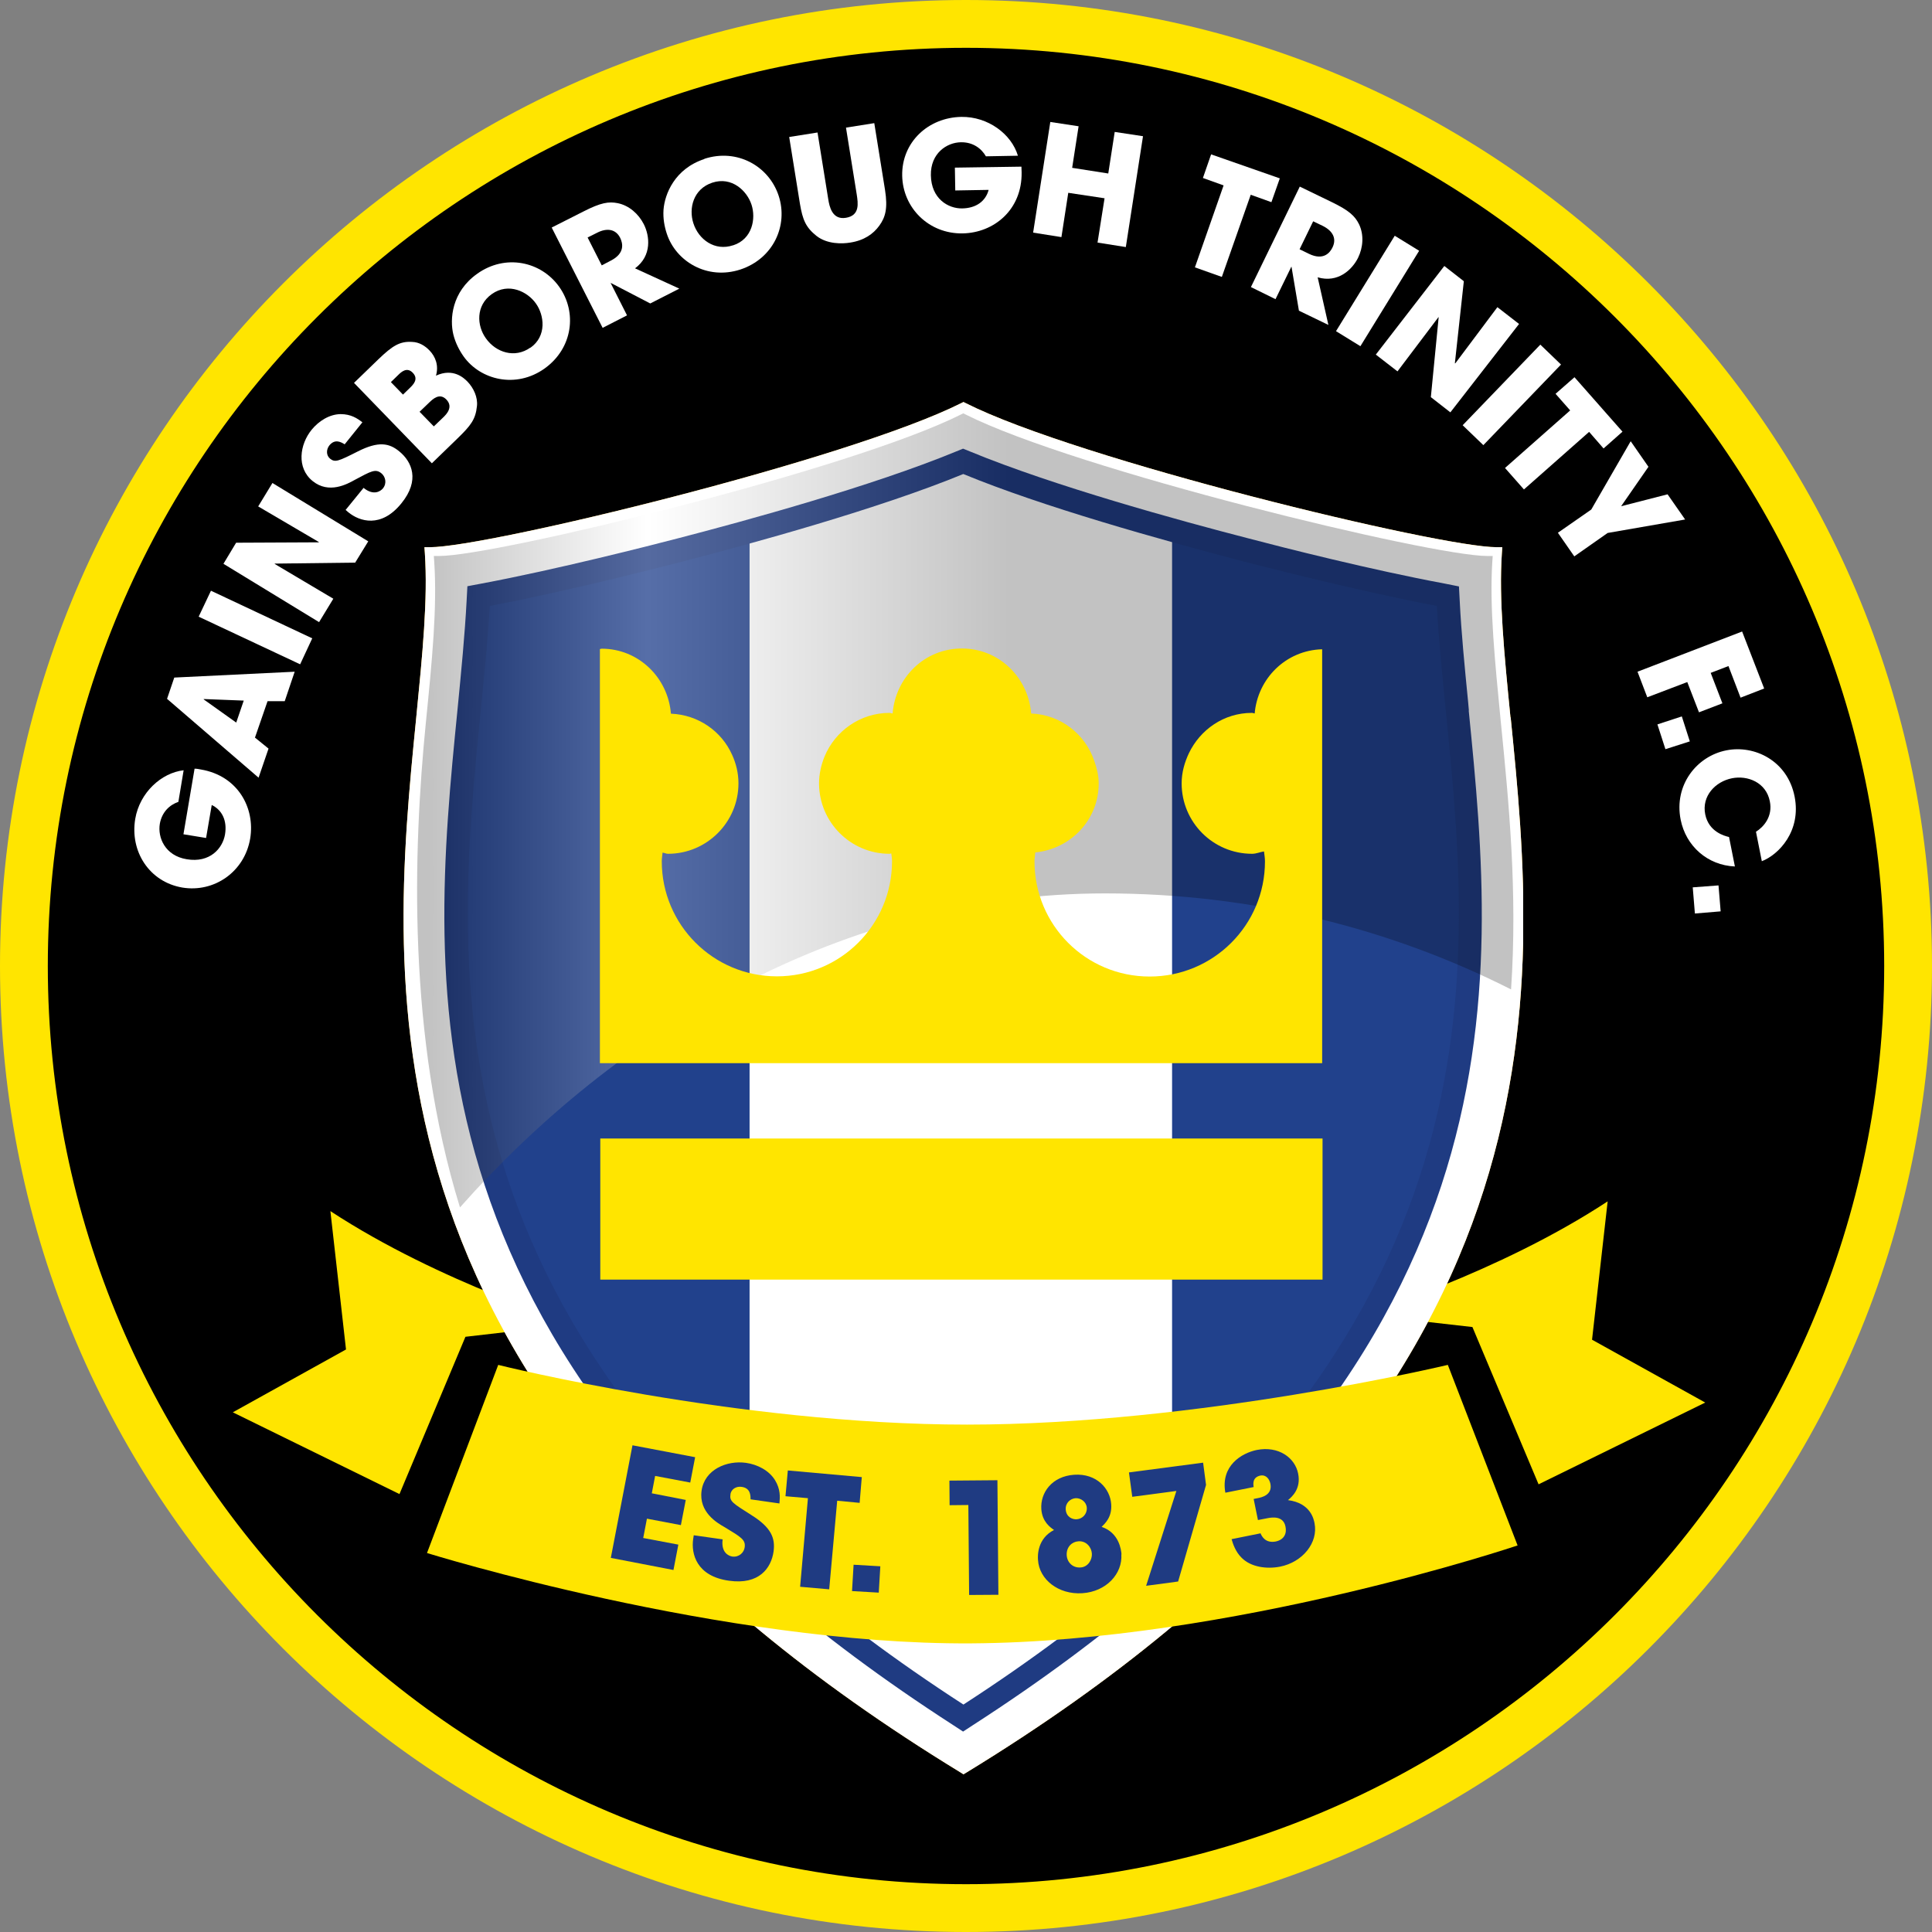 <?xml version="1.0" encoding="utf-8"?>
<svg xmlns="http://www.w3.org/2000/svg" height="99" viewBox="0 0 99 99" width="99">
  <rect x="0" y="0" width="99" height="99" fill="#808080" stroke="none"/>
  <defs>
    <style>.j{fill:none;}.k{fill:#21418c;}.l{fill:#fcbd28;}.m{fill:#fff;}.n{fill:#1f3b82;}.o{fill:#ffe500;}.p{clip-path:url(#h);}.q{clip-path:url(#e);}.r{clip-path:url(#d);}.s{clip-path:url(#g);}.t{clip-path:url(#f);}.u{fill:url(#i);opacity:.24;}.v{opacity:0;}</style>
    <clipPath id="d">
      <rect class="j" height="70.32" width="57.38" x="20.67" y="20.6"/>
    </clipPath>
    <clipPath id="e">
      <rect class="j" height="70.32" width="57.38" x="20.67" y="20.6"/>
    </clipPath>
    <clipPath id="f">
      <path class="j" d="M34.87,28.61c-1.29.33-6.2,1.58-10.11,2.33-.09,1.75-.28,3.63-.48,5.65-1.39,13.93-3.27,32.87,25,51.08,28.28-18.21,26.39-37.16,25.01-51.08-.2-2.02-.39-3.89-.48-5.65-3.91-.74-8.83-1.99-10.11-2.33-3.75-.97-10.15-2.73-14.41-4.49-4.26,1.76-10.66,3.52-14.42,4.49Z"/>
    </clipPath>
    <clipPath id="g">
      <path class="j" d="M34.87,28.61c-1.29.33-6.2,1.58-10.11,2.33-.09,1.75-.28,3.63-.48,5.65-1.39,13.93-3.27,32.87,25,51.08,28.28-18.21,26.39-37.16,25.01-51.08-.2-2.02-.39-3.89-.48-5.65-3.91-.74-8.83-1.99-10.11-2.33-3.75-.97-10.15-2.73-14.41-4.49-4.26,1.76-10.66,3.52-14.42,4.49Z"/>
    </clipPath>
    <clipPath id="h">
      <path class="j" d="M34.87,28.61c-1.29.33-6.2,1.58-10.11,2.33-.09,1.75-.28,3.63-.48,5.65-1.39,13.93-3.27,32.87,25,51.08,28.28-18.21,26.39-37.16,25.01-51.08-.2-2.02-.39-3.89-.48-5.65-3.91-.74-8.83-1.99-10.11-2.33-3.75-.97-10.15-2.73-14.41-4.49-4.26,1.76-10.66,3.52-14.42,4.49Z"/>
    </clipPath>
    <linearGradient gradientUnits="userSpaceOnUse" id="i" x1="21.36" x2="77.54" y1="41.53" y2="41.53">
      <stop offset=".01" stop-color="#000"/>
      <stop offset=".21" stop-color="#fff"/>
      <stop offset=".54" stop-color="#000"/>
    </linearGradient>
  </defs>
  <g id="a">
    <g class="v">
      <rect class="m" height="99" width="99" x="0" y="-.05"/>
    </g>
  </g>
  <g id="b">
    <path d="M97.78,49.5c0,26.66-21.61,48.27-48.27,48.27S1.23,76.16,1.23,49.5,22.84,1.23,49.5,1.23c26.66,0,48.27,21.61,48.27,48.28"/>
    <path class="o" d="M49.5,99C22.21,99,0,76.8,0,49.5,0,22.21,22.21,0,49.5,0s49.5,22.21,49.5,49.5c0,27.29-22.21,49.5-49.5,49.5M49.5,2.45C23.56,2.45,2.45,23.56,2.45,49.5s21.11,47.05,47.05,47.05,47.05-21.11,47.05-47.05c0-25.94-21.11-47.05-47.05-47.05"/>
    <path class="m" d="M9.99,39.39c.1,0,.19.02.3.04,1.9.32,2.79,1.97,2.53,3.54-.29,1.71-1.85,2.78-3.48,2.51-1.69-.29-2.69-1.85-2.41-3.52.23-1.35,1.34-2.36,2.48-2.49l-.27,1.62c-.44.15-.84.51-.95,1.12-.12.71.27,1.64,1.38,1.82,1.19.2,1.84-.56,1.96-1.27.12-.72-.16-1.26-.68-1.51l-.29,1.69-1.16-.19.57-3.36Z"/>
    <path class="m" d="M13.07,37.8l.69.56-.51,1.49-4.69-4.04.37-1.09,6.17-.3-.51,1.51h-.88s-.65,1.88-.65,1.88ZM12.1,37.04l.39-1.14-2.05-.08h0s0,.02,0,.02l1.67,1.19Z"/>
    <polygon class="m" points="10.18 31.6 10.81 30.27 16 32.71 15.38 34.04 10.18 31.6"/>
    <polygon class="m" points="11.45 28.89 12.1 27.81 16.34 27.79 16.33 27.77 13.23 25.95 13.96 24.75 18.87 27.74 18.2 28.83 14.08 28.88 14.08 28.9 17.08 30.68 16.35 31.88 11.45 28.89"/>
    <path class="m" d="M17.65,22.76c-.17-.1-.48-.29-.77.06-.16.2-.18.5.03.68.26.21.42.14,1.43-.37,1.05-.53,1.6-.43,2.12,0,.65.53,1.07,1.48.11,2.66-1.04,1.29-2.15.93-2.72.46l-.14-.12.92-1.13c.52.42.87.17.99.03.22-.27.13-.61-.08-.78-.3-.24-.52-.11-1.36.34-.38.21-1.32.74-2.16.06-.84-.68-.66-1.88-.05-2.63.36-.44.9-.79,1.48-.8.54,0,.86.22,1.12.42l-.91,1.13Z"/>
    <path class="m" d="M18.13,19.63l1.27-1.23c.7-.67,1.08-.92,1.71-.88.37.01.67.2.9.44.31.32.48.78.33,1.29.89-.41,1.44.13,1.61.3.32.33.54.81.49,1.26-.07.68-.31.99-1,1.66l-1.31,1.27-3.99-4.12ZM20.65,20.22l.37-.36c.14-.14.45-.43.13-.76-.3-.31-.59-.04-.75.12l-.37.36.62.64ZM22.23,21.85l.5-.48c.13-.13.52-.51.14-.9-.35-.36-.7-.01-.87.15l-.5.48.73.75Z"/>
    <path class="m" d="M24.45,14.03c1.44-1.03,3.27-.64,4.2.66.93,1.3.71,3.15-.74,4.19-1.47,1.05-3.29.59-4.15-.61-.22-.31-.42-.69-.53-1.13-.19-.78-.09-2.18,1.22-3.11M27.18,17.82c.85-.6.71-1.67.28-2.27-.43-.61-1.4-1.09-2.26-.48-.83.59-.77,1.62-.3,2.27.51.72,1.48,1.04,2.28.47"/>
    <path class="m" d="M28.27,11.66l1.62-.82c.9-.46,1.3-.52,1.76-.43.59.12,1.07.55,1.34,1.08.3.59.43,1.61-.45,2.26l2.27,1.04-1.49.76-2.02-1.05h-.01s.84,1.66.84,1.66l-1.25.64-2.6-5.12ZM30.83,13.6l.46-.24c.77-.39.61-.92.49-1.17-.23-.46-.69-.52-1.19-.26l-.48.24.72,1.42Z"/>
    <path class="m" d="M36.09,8.14c1.68-.55,3.31.37,3.81,1.89.5,1.52-.27,3.22-1.96,3.78-1.72.56-3.31-.43-3.77-1.83-.12-.36-.2-.78-.17-1.23.06-.8.57-2.1,2.09-2.6M37.57,12.57c.99-.32,1.17-1.38.94-2.08-.23-.71-1.01-1.46-2.01-1.13-.97.32-1.22,1.31-.97,2.08.27.84,1.1,1.44,2.03,1.13"/>
    <path class="m" d="M41.89,6.78l.55,3.42c.06.38.2,1.08.91.96.72-.12.62-.74.55-1.2l-.55-3.42,1.45-.23.55,3.42c.15.95.02,1.4-.29,1.83-.31.43-.78.76-1.49.87-.41.07-1.18.09-1.73-.34-.55-.44-.71-.82-.85-1.65l-.55-3.42,1.45-.23Z"/>
    <path class="m" d="M52.34,8.53c0,.1.01.19.01.3.03,1.92-1.42,3.1-3.02,3.13-1.74.03-3.07-1.31-3.1-2.96-.03-1.71,1.33-2.98,3.03-3.01,1.37-.02,2.57.88,2.9,1.99l-1.64.03c-.23-.4-.66-.73-1.28-.72-.72.01-1.56.56-1.54,1.69.02,1.2.88,1.71,1.6,1.7.73-.01,1.21-.38,1.36-.95l-1.71.03-.02-1.17,3.41-.05Z"/>
    <polygon class="m" points="53.82 6.25 55.27 6.47 54.94 8.6 56.79 8.89 57.12 6.76 58.57 6.98 57.69 12.66 56.24 12.43 56.6 10.16 54.74 9.88 54.39 12.15 52.94 11.92 53.82 6.25"/>
    <polygon class="m" points="62.7 9.5 61.64 9.12 62.06 7.91 65.58 9.14 65.15 10.36 64.09 9.98 62.61 14.19 61.23 13.7 62.7 9.5"/>
    <path class="m" d="M66.6,9.56l1.63.79c.91.44,1.2.72,1.41,1.14.26.54.21,1.19-.05,1.72-.29.59-1.02,1.31-2.07,1l.55,2.44-1.51-.73-.38-2.25h-.01s-.81,1.66-.81,1.66l-1.26-.62,2.51-5.16ZM66.59,12.77l.47.23c.77.38,1.1-.07,1.22-.32.23-.47,0-.86-.51-1.11l-.48-.23-.7,1.44Z"/>
    <polygon class="m" points="71.47 12.08 72.72 12.85 69.71 17.74 68.46 16.97 71.47 12.08"/>
    <polygon class="m" points="74.01 13.63 75.01 14.41 74.55 18.62 74.58 18.61 76.73 15.74 77.84 16.6 74.32 21.13 73.32 20.35 73.72 16.26 73.71 16.25 71.61 19.03 70.5 18.17 74.01 13.63"/>
    <polygon class="m" points="78.93 17.66 79.99 18.68 76.01 22.81 74.95 21.79 78.93 17.66"/>
    <polygon class="m" points="80.46 21.03 79.71 20.18 80.68 19.33 83.14 22.12 82.17 22.98 81.43 22.13 78.09 25.08 77.12 23.98 80.46 21.03"/>
    <polygon class="m" points="81.54 26.11 83.56 22.61 84.47 23.92 83.07 25.94 85.45 25.33 86.35 26.62 82.38 27.31 80.67 28.51 79.83 27.3 81.54 26.11"/>
    <polygon class="m" points="89.27 32.36 90.4 35.28 89.19 35.75 88.57 34.13 87.66 34.48 88.26 36.04 87.06 36.5 86.46 34.95 84.41 35.73 83.91 34.42 89.27 32.36"/>
    <polygon class="m" points="85.34 38.39 84.93 37.12 86.18 36.71 86.59 37.99 85.34 38.39"/>
    <path class="m" d="M88.9,44.4c-1.4-.06-2.51-1.04-2.78-2.4-.35-1.77.82-3.25,2.34-3.55,1.44-.29,3.14.53,3.5,2.37.35,1.77-.82,2.98-1.68,3.31l-.3-1.51c.39-.24.87-.78.71-1.56-.19-.97-1.14-1.34-1.94-1.18-.85.17-1.56.91-1.37,1.85.18.9,1,1.11,1.22,1.16l.3,1.51Z"/>
    <polygon class="m" points="86.85 46.81 86.74 45.47 88.06 45.37 88.17 46.7 86.85 46.81"/>
    <path class="o" d="M29.5,67.86s-6.93-2.1-12.57-5.8l.8,7.09-5.8,3.22,8.54,4.19,3.38-8.06,5.64-.65Z"/>
    <path class="o" d="M69.81,67.36s6.93-2.09,12.57-5.8l-.8,7.09,5.8,3.22-8.54,4.19-3.39-8.06-5.64-.64Z"/>
    <g class="r">
      <path class="l" d="M77.4,36.76c-.32-3.24-.6-6.05-.44-8.43l.02-.29h-.29c-2.93,0-21.45-4.48-27.2-7.38l-.12-.06-.12.06c-5.76,2.89-24.28,7.38-27.21,7.38h-.29l.02.29c.16,2.38-.12,5.18-.44,8.43-1.38,13.91-3.47,34.92,27.9,54.07l.14.09.15-.09c31.36-19.15,29.28-40.17,27.89-54.07M49.75,86.61l-.39.25-.38-.25c-27.26-17.59-25.44-35.95-24.11-49.36.19-1.9.37-3.69.45-5.35l.03-.56.55-.11c3.68-.69,8.26-1.86,9.57-2.2,3.34-.86,9.54-2.57,13.62-4.25l.27-.11.27.11c4.08,1.68,10.29,3.39,13.62,4.25,1.32.34,5.89,1.51,9.57,2.2l.55.11.03.55c.08,1.66.26,3.46.45,5.36,1.33,13.41,3.16,31.77-24.1,49.36"/>
    </g>
    <g class="q">
      <path class="m" d="M77.4,36.76c-.32-3.24-.6-6.05-.44-8.43l.02-.29h-.29c-2.93,0-21.45-4.48-27.2-7.38l-.12-.06-.12.06c-5.76,2.89-24.28,7.38-27.21,7.38h-.29l.02.29c.16,2.38-.12,5.18-.44,8.43-1.38,13.91-3.47,34.92,27.9,54.07l.14.09.15-.09c31.36-19.15,29.28-40.17,27.89-54.07M49.75,86.61l-.39.25-.38-.25c-27.26-17.59-25.44-35.95-24.11-49.36.19-1.9.37-3.69.45-5.35l.03-.56.55-.11c3.68-.69,8.26-1.86,9.57-2.2,3.34-.86,9.54-2.57,13.62-4.25l.27-.11.27.11c4.08,1.68,10.29,3.39,13.62,4.25,1.32.34,5.89,1.51,9.57,2.2l.55.11.03.55c.08,1.66.26,3.46.45,5.36,1.33,13.41,3.16,31.77-24.1,49.36"/>
    </g>
    <g class="t">
      <rect class="k" height="68.9" width="21.65" x="17.19" y="21.05"/>
    </g>
    <g class="s">
      <rect class="k" height="68.9" width="21.65" x="59.63" y="21.05"/>
    </g>
    <g class="p">
      <rect class="m" height="68.9" width="21.65" x="38.41" y="21.05"/>
    </g>
    <path class="n" d="M75.27,36.42l-.04-.45c-.18-1.83-.35-3.55-.43-5.17l-.04-.75-.75-.15c-3.71-.69-8.25-1.84-10.03-2.31-3.49-.9-9.98-2.68-14.26-4.45l-.37-.15-.37.15c-4.29,1.77-10.78,3.55-14.26,4.45-1.38.36-6.19,1.59-10.03,2.31l-.74.14-.04.75c-.09,1.72-.27,3.56-.47,5.61-1.4,14.12-3.33,33.46,25.39,51.99l.52.34.52-.34c28.72-18.53,26.79-37.87,25.39-51.99ZM49.36,87.34c-27.97-18.11-26.1-36.99-24.74-50.8.21-2.09.38-3.84.48-5.49,4.2-.8,9.35-2.14,9.93-2.29,3.51-.91,10.01-2.69,14.33-4.47,4.08,1.68,10.04,3.35,14.33,4.47.58.15,5.74,1.49,9.94,2.29.09,1.72.28,3.56.47,5.5,1.37,13.8,3.24,32.69-24.74,50.8Z"/>
    <path class="u" d="M76.91,37.05c-.31-3.19-.59-5.94-.44-8.28l.02-.28h-.28c-2.88,0-21.08-4.41-26.73-7.25l-.12-.06-.12.06c-5.66,2.84-23.86,7.25-26.73,7.25h-.28l.02.28c.16,2.34-.11,5.09-.43,8.28-.65,6.54-.96,16.05,1.75,24.82,7.97-8.99,19.55-16.09,33.06-16.09,7.53,0,14.62,1.79,20.8,4.92.34-5.01-.12-9.64-.52-13.66Z"/>
    <rect class="o" height="7.23" width="37.01" x="30.76" y="58.34"/>
    <path class="o" d="M64.31,36.56c-.05,0-.1-.03-.16-.03-1.44,0-2.65.86-3.23,2.07-.22.47-.37.98-.37,1.54,0,1.99,1.61,3.61,3.61,3.61.22,0,.4-.09.61-.12.02.17.05.33.05.51,0,3.26-2.64,5.9-5.91,5.9s-5.9-2.64-5.9-5.9c0-.15.03-.3.04-.46,1.82-.18,3.25-1.67,3.25-3.54,0-.41-.1-.79-.23-1.16-.47-1.37-1.71-2.35-3.23-2.42-.15-1.85-1.65-3.33-3.55-3.33s-3.4,1.47-3.55,3.33c-.06,0-.1-.03-.16-.03-1.5,0-2.79.93-3.33,2.24-.17.42-.28.89-.28,1.37,0,1.99,1.62,3.61,3.61,3.61.04,0,.06-.02.09-.02.02.14.04.27.04.4,0,3.26-2.64,5.9-5.9,5.9s-5.9-2.64-5.9-5.9c0-.15.03-.29.04-.44.1.01.18.06.28.06,1.99,0,3.61-1.62,3.61-3.61,0-.52-.12-1.01-.32-1.45-.54-1.22-1.73-2.06-3.14-2.12-.15-1.85-1.66-3.33-3.55-3.33-.03,0-.06.02-.09.02v21.22h37.01v-21.21c-1.85.05-3.31,1.49-3.46,3.31"/>
    <path class="o" d="M77.77,79.19s-14.65,4.94-28.01,5.02c-12.74.08-27.88-4.63-27.88-4.63l3.65-9.64s12.22,3.06,24.02,3.06,24.64-3.06,24.64-3.06l3.57,9.24Z"/>
    <polygon class="n" points="32.41 74.06 35.62 74.67 35.37 75.97 33.57 75.63 33.4 76.52 35.14 76.86 34.89 78.15 33.15 77.82 32.96 78.81 34.76 79.15 34.51 80.45 31.3 79.83 32.41 74.06"/>
    <path class="n" d="M38.46,76.83c0-.2,0-.58-.46-.64-.26-.04-.54.11-.57.39-.05.35.1.44,1.08,1.06,1.02.64,1.22,1.18,1.13,1.86-.12.85-.74,1.72-2.28,1.5-1.68-.23-1.95-1.39-1.84-2.14l.03-.19,1.48.21c-.09.68.31.85.49.88.35.05.61-.21.64-.48.05-.38-.18-.51-1.02-1.02-.39-.22-1.34-.77-1.19-1.87.15-1.09,1.3-1.57,2.28-1.43.57.08,1.17.38,1.48.88.29.47.26.87.23,1.2l-1.47-.21Z"/>
    <polygon class="n" points="41.4 76.77 40.25 76.67 40.37 75.35 44.16 75.69 44.05 77.01 42.9 76.9 42.49 81.44 41 81.31 41.4 76.77"/>
    <polygon class="n" points="45.03 81.61 43.66 81.53 43.74 80.18 45.11 80.26 45.03 81.61"/>
    <polygon class="n" points="51.16 81.72 49.66 81.73 49.62 77.12 48.66 77.13 48.65 75.87 51.11 75.85 51.16 81.72"/>
    <path class="n" d="M57.46,79.64c.07,1-.77,1.92-2,2-1.23.08-2.21-.71-2.27-1.7-.02-.22-.04-1.1.82-1.54-.2-.14-.6-.42-.65-1.06-.06-.85.54-1.69,1.68-1.77,1.16-.08,1.85.72,1.9,1.51.05.66-.32.99-.49,1.16.89.3,1,1.16,1.02,1.42M55.18,77.85c.28-.02.53-.26.51-.59-.02-.3-.3-.5-.57-.49-.28.02-.53.25-.51.58.03.4.36.52.57.5M55.38,80.32c.38-.03.59-.4.57-.71-.02-.32-.28-.66-.69-.63-.33.02-.62.29-.6.71.02.36.3.66.71.63"/>
    <polygon class="n" points="61.65 74.95 61.8 76.09 60.37 81.04 58.73 81.26 60.28 76.4 58.02 76.7 57.85 75.45 61.65 74.95"/>
    <path class="n" d="M64.6,78.59c.06.13.24.5.77.4.43-.09.58-.41.5-.77-.11-.55-.68-.47-.89-.43l-.52.1-.22-1.08.25-.05c.13-.03.72-.14.61-.72-.05-.25-.22-.48-.51-.43-.43.09-.37.45-.35.59l-1.45.29c-.25-1.38.83-2.03,1.61-2.19,1.12-.22,1.96.4,2.12,1.21.16.79-.33,1.2-.52,1.36,1.16.15,1.32.98,1.36,1.18.2,1-.61,2-1.77,2.23-.67.13-1.48.03-1.96-.45-.33-.32-.46-.75-.52-.96l1.49-.3Z"/>
  </g>
</svg>